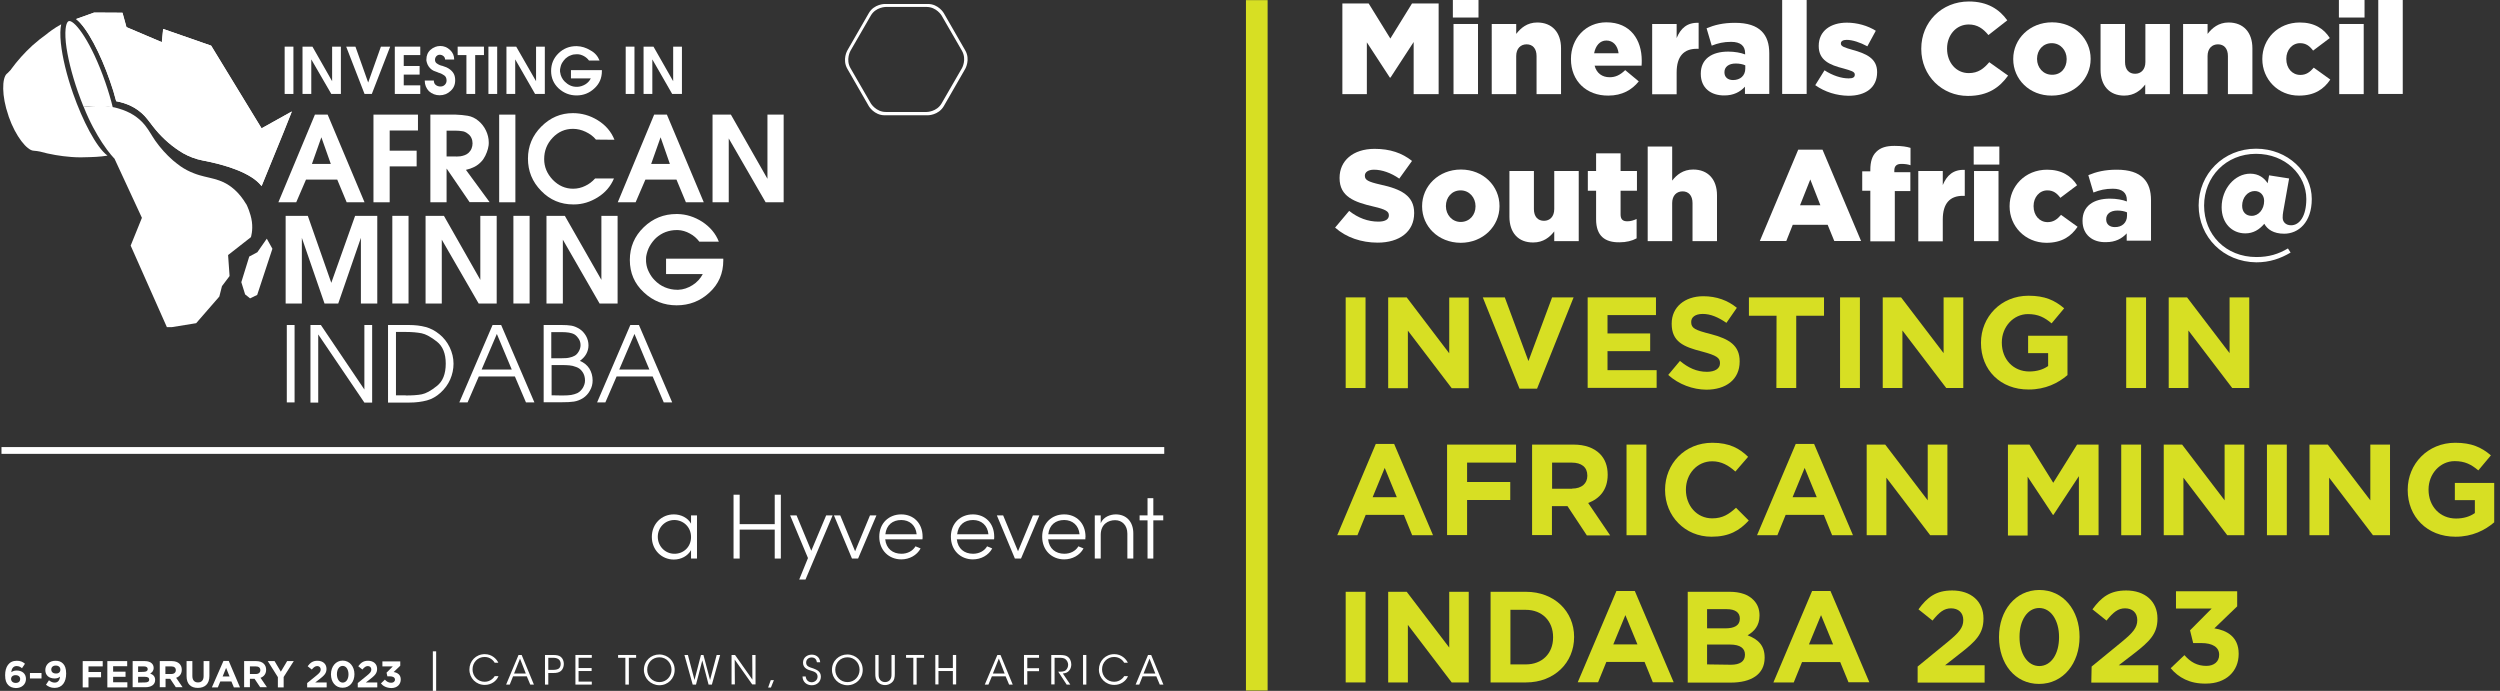 <?xml version="1.0" encoding="utf-8"?>
<!-- Generator: Adobe Illustrator 26.5.0, SVG Export Plug-In . SVG Version: 6.00 Build 0)  -->
<svg version="1.1" id="Layer_1" xmlns="http://www.w3.org/2000/svg" xmlns:xlink="http://www.w3.org/1999/xlink" x="0px" y="0px"
	 viewBox="0 0 1511.5 417.7" style="enable-background:new 0 0 1511.5 417.7;" xml:space="preserve">
<rect x="0" y="0" width="1511.5" height="417.7" fill="#333333" stroke="none"/>
<style type="text/css">
	.st0{fill:#FFFFFF;}
	.st1{fill:#D7DF23;}
</style>
<g id="Layer_1_00000097499055699467969110000004615600354252930215_">
	<g>
		<path class="st0" d="M811.4,2.1h16.1l13.1,21.2l13.1-21.2h16.1v54.8h-15.1V25.4l-14,21.5h-0.4l-13.9-21.3v31.3h-14.8V2.1z"/>
		<path class="st0" d="M878.4-0.3h15.5v10.9h-15.5V-0.3z M878.8,14.5h14.8v42.4h-14.8V14.5z"/>
		<path class="st0" d="M901.9,14.5h14.8v6c2.7-3.5,6.6-6.9,12.7-6.9c9,0,14.4,6,14.4,15.6v27.7H929v-23c0-4.6-2.4-7.1-6-7.1
			c-3.6,0-6.3,2.5-6.3,7.1v23h-14.8V14.5z"/>
		<path class="st0" d="M949.8,35.8v-0.2c0-12.3,8.9-22.1,21.4-22.1c14.7,0,21.4,10.7,21.4,23.1c0,0.9,0,2.1-0.1,3.1h-28.4
			c1.2,4.6,4.6,7,9.1,7c3.5,0,6.3-1.3,9.4-4.3l8.2,6.8c-4.1,5.1-10,8.6-18.4,8.6C959.2,57.9,949.8,49,949.8,35.8z M978.6,32.2
			c-0.6-4.7-3.3-7.7-7.4-7.7c-3.9,0-6.5,3.1-7.4,7.7H978.6z"/>
		<path class="st0" d="M998.9,14.5h14.8V23c2.4-5.8,6.3-9.5,13.3-9.2v15.7h-1.2c-7.7,0-12.1,4.5-12.1,14.3v13.2h-14.8V14.5z"/>
		<path class="st0" d="M1028.3,44.7v-0.2c0-8.8,6.6-13.3,16.6-13.3c3.9,0,7.7,0.7,10.2,1.7v-0.7c0-4.4-2.7-6.9-8.5-6.9
			c-4.5,0-7.9,0.8-11.7,2.3l-3.1-10.5c4.8-2,9.9-3.3,17.2-3.3c7.6,0,12.8,1.8,16.1,5.1c3.2,3.2,4.6,7.6,4.6,13.4v24.5H1055v-4.4
			c-2.9,3.2-6.9,5.3-12.4,5.3C1034.4,57.8,1028.3,53.2,1028.3,44.7z M1055.2,41.5v-2c-1.5-0.7-3.6-1.1-5.8-1.1
			c-4.3,0-6.8,2.1-6.8,5.2v0.2c0,2.9,2.1,4.6,5.2,4.6C1052.2,48.4,1055.2,45.7,1055.2,41.5z"/>
		<path class="st0" d="M1077.5-0.3h14.8v57.1h-14.8V-0.3z"/>
		<path class="st0" d="M1097.5,51.5l5.6-9c4.9,3.2,10.2,4.9,14.6,4.9c2.6,0,3.7-0.7,3.7-2.2V45c0-1.7-2.3-2.3-6.8-3.6
			c-8.4-2.1-15-5-15-13.5v-0.2c0-9,7.2-14,17-14c6.2,0,12.6,1.8,17.5,4.9l-5.1,9.4c-4.4-2.4-9.1-3.9-12.5-3.9
			c-2.2,0-3.5,0.8-3.5,2.1v0.2c0,1.7,2.4,2.4,6.9,3.7c8.4,2.3,15,5.2,15,13.4v0.2c0,9.3-7,14.2-17.3,14.2
			C1110.5,57.8,1103.4,55.7,1097.5,51.5z"/>
		<path class="st0" d="M1161.6,29.6v-0.2c0-16,12.3-28.5,28.8-28.5c11.2,0,18.4,4.7,23.2,11.4l-11.4,8.9c-3.2-3.9-6.7-6.4-11.9-6.4
			c-7.7,0-13.1,6.5-13.1,14.5v0.2c0,8.2,5.4,14.7,13.1,14.7c5.7,0,9.1-2.7,12.4-6.6l11.4,8.1c-5.1,7.1-12.1,12.3-24.3,12.3
			C1174.2,58,1161.6,45.9,1161.6,29.6z"/>
		<path class="st0" d="M1217.2,35.8v-0.2c0-12,9.9-22.1,23.5-22.1c13.5,0,23.3,10,23.3,22v0.2c0,12-9.9,22.1-23.5,22.1
			C1227,57.9,1217.2,47.9,1217.2,35.8z M1249.5,35.8v-0.2c0-5.1-3.7-9.5-9-9.5c-5.4,0-8.9,4.3-8.9,9.4v0.2c0,5.1,3.7,9.5,9,9.5
			C1246.2,45.3,1249.5,41,1249.5,35.8z"/>
		<path class="st0" d="M1270,42.2V14.5h14.8v23c0,4.6,2.4,7.1,6.1,7.1c3.5,0,6.2-2.5,6.2-7.1v-23h14.8v42.4H1297v-5.8
			c-2.7,3.5-6.6,6.7-12.7,6.7C1275.4,57.8,1270,51.8,1270,42.2z"/>
		<path class="st0" d="M1319.9,14.5h14.8v6c2.7-3.5,6.6-6.9,12.7-6.9c9,0,14.4,6,14.4,15.6v27.7H1347v-23c0-4.6-2.4-7.1-6-7.1
			c-3.6,0-6.3,2.5-6.3,7.1v23h-14.8V14.5L1319.9,14.5z"/>
		<path class="st0" d="M1367.8,35.8v-0.2c0-11.9,9.3-22,22.7-22c8.7,0,14.5,3.7,18.1,9.4l-10.1,7.6c-2.1-2.8-4.3-4.5-7.9-4.5
			c-4.8,0-8.3,4.2-8.3,9.4v0.2c0,5.5,3.5,9.6,8.5,9.6c3.5,0,5.8-1.7,8.1-4.4l10,7.2c-3.9,5.8-9.5,9.7-18.9,9.7
			C1377.2,57.9,1367.8,47.8,1367.8,35.8z"/>
		<path class="st0" d="M1414.1-0.3h15.5v10.9h-15.5V-0.3z M1414.3,14.5h14.8v42.4h-14.8V14.5z"/>
		<path class="st0" d="M1437.9-0.3h14.8v57.1h-14.8V-0.3z"/>
	</g>
	<g>
		<path class="st0" d="M807.2,137.6l8.5-10.1c5.4,4.3,11.4,6.5,17.7,6.5c4.1,0,6.3-1.4,6.3-3.7v-0.2c0-2.2-1.8-3.5-9.2-5.2
			c-11.7-2.7-20.6-6-20.6-17.2v-0.2c0-10.2,8-17.5,21.2-17.5c9.3,0,16.6,2.5,22.6,7.3L846,108c-5-3.5-10.5-5.4-15.3-5.4
			c-3.6,0-5.5,1.6-5.5,3.5v0.2c0,2.5,1.9,3.6,9.4,5.3c12.6,2.7,20.4,6.8,20.4,17.1v0.2c0,11.2-8.9,17.8-22.1,17.8
			C823.2,146.7,813.9,143.6,807.2,137.6z"/>
		<path class="st0" d="M859.8,124.8v-0.2c0-12,9.9-22.1,23.5-22.1c13.5,0,23.3,10,23.3,22v0.2c0,12-9.9,22.1-23.5,22.1
			C869.5,146.7,859.8,136.8,859.8,124.8z M892.1,124.8v-0.2c0-5.1-3.7-9.5-9-9.5c-5.4,0-8.9,4.3-8.9,9.4v0.2c0,5.1,3.7,9.5,9,9.5
			C888.7,134.1,892.1,129.8,892.1,124.8z"/>
		<path class="st0" d="M912.6,131.1v-27.7h14.8v23c0,4.6,2.4,7.1,6.1,7.1c3.5,0,6.2-2.5,6.2-7.1v-23h14.8v42.4h-14.8v-5.9
			c-2.7,3.5-6.6,6.7-12.7,6.7C918,146.7,912.6,140.7,912.6,131.1z"/>
		<path class="st0" d="M965,132.6v-17.3h-5v-11.9h5V92.7h14.8v10.7h9.9v11.9h-9.9v14.3c0,3,1.3,4.2,4.1,4.2c2,0,3.8-0.6,5.6-1.4
			v11.7c-2.7,1.5-6.2,2.4-10.4,2.4C970.4,146.6,965,142.7,965,132.6z"/>
		<path class="st0" d="M996.2,88.6h14.8v20.6c2.7-3.5,6.6-6.7,12.7-6.7c9,0,14.4,6,14.4,15.6v27.7h-14.8v-23c0-4.6-2.4-7.1-6-7.1
			c-3.6,0-6.3,2.5-6.3,7.1v23h-14.8L996.2,88.6L996.2,88.6z"/>
		<path class="st0" d="M1087.2,90.5h14.7l23.3,55.2H1109l-4-9.8h-21.1l-3.9,9.8h-16L1087.2,90.5z M1100.6,124.1l-6.1-15.6l-6.2,15.6
			H1100.6z"/>
		<path class="st0" d="M1130.8,115.3h-4.9v-11.7h4.9v-0.9c0-4.9,1.1-8.5,3.6-10.9c2.6-2.6,6.1-3.6,11-3.6c4.6,0,7.4,0.5,9.7,1.2
			v10.5c-1.7-0.6-3.5-0.8-5.6-0.8c-2.7,0-4.2,1.2-4.2,4v1h9.7v11.4h-9.4v30.4h-14.8V115.3L1130.8,115.3z"/>
		<path class="st0" d="M1159.8,103.4h14.8v8.5c2.4-5.8,6.3-9.5,13.3-9.2v15.7h-1.2c-7.7,0-12.1,4.5-12.1,14.3v13.2h-14.8V103.4z"/>
		<path class="st0" d="M1193.3,88.6h15.5v10.9h-15.5V88.6z M1193.5,103.4h14.8v42.4h-14.8V103.4z"/>
		<path class="st0" d="M1215,124.8v-0.2c0-11.9,9.3-22,22.7-22c8.7,0,14.5,3.7,18.1,9.4l-10.1,7.6c-2.1-2.8-4.3-4.5-7.9-4.5
			c-4.8,0-8.3,4.2-8.3,9.4v0.2c0,5.5,3.5,9.6,8.5,9.6c3.5,0,5.8-1.7,8.1-4.4l10,7.2c-3.9,5.8-9.5,9.7-18.9,9.7
			C1224.3,146.7,1215,136.7,1215,124.8z"/>
		<path class="st0" d="M1259.1,133.6v-0.2c0-8.8,6.6-13.3,16.6-13.3c3.9,0,7.7,0.7,10.2,1.7V121c0-4.4-2.7-6.9-8.5-6.9
			c-4.5,0-7.9,0.8-11.7,2.3l-3.1-10.5c4.8-2,9.9-3.3,17.2-3.3c7.6,0,12.8,1.8,16.1,5.1c3.2,3.2,4.6,7.6,4.6,13.4v24.4h-14.7v-4.4
			c-2.9,3.2-6.9,5.3-12.4,5.3C1265.3,146.7,1259.1,142,1259.1,133.6z M1286,130.4v-2c-1.5-0.7-3.6-1.1-5.8-1.1
			c-4.3,0-6.8,2.1-6.8,5.2v0.2c0,2.9,2.1,4.6,5.2,4.6C1283,137.4,1286,134.6,1286,130.4z"/>
		<path class="st0" d="M1329.3,124.2c0-18.9,14.9-34.3,34.7-34.3c19.4,0,33.7,14.4,33.7,30.4c0,14.2-8.1,21-16.7,21
			c-6.5,0-10.2-2.7-12-6c-3,3.5-6.6,5.8-11.5,5.8c-8.1,0-14.3-6.2-14.3-15.8c0-11.2,8-20.3,17.3-20.3c5.1,0,8.5,2.6,10.5,5.8
			l0.9-4.8l12.1,1.9l-3.6,20.2c-0.2,1.2-0.3,2.2-0.3,3.5c0,2.6,1.9,4.6,5.1,4.6c5.1,0,9.2-5.5,9.2-15.9c0-14.5-12.6-27.3-30.4-27.3
			c-18.2,0-31.4,13.9-31.4,31.3c0,17.5,13,31.1,31.6,31.1c7.7,0,13.3-1.8,19.1-5.2l1.6,2.5c-6.1,3.6-12.6,5.9-20.7,5.9
			C1344.1,158.4,1329.3,143.2,1329.3,124.2z M1368.9,121.5c0-3.6-2.4-6-5.7-6c-4.2,0-7.6,3.9-7.6,8.9c0,3.9,2.4,6.1,5.7,6.1
			C1365.5,130.6,1368.9,126.6,1368.9,121.5z"/>
	</g>
	<g>
		<path class="st1" d="M813.6,179.8h12v54.8h-12V179.8z"/>
		<path class="st1" d="M839.4,179.8h11.1l25.7,33.8v-33.7H888v54.8h-10.3l-26.5-34.8v34.8h-11.9V179.8z"/>
		<path class="st1" d="M896.5,179.8h13.3l14.3,38.5l14.3-38.5h13L929.3,235h-10.6L896.5,179.8z"/>
		<path class="st1" d="M959.9,179.8h41.3v10.7h-29.3v11.1h25.8v10.7h-25.8v11.5h29.7v10.7h-41.7V179.8z"/>
		<path class="st1" d="M1008.6,226.7l7.1-8.5c4.9,4.1,10.1,6.6,16.3,6.6c4.9,0,7.9-2,7.9-5.1v-0.2c0-3.1-1.9-4.6-11-7
			c-11-2.8-18.2-5.9-18.2-16.7v-0.2c0-10,8-16.5,19.1-16.5c8,0,14.8,2.5,20.3,7l-6.3,9.1c-4.9-3.4-9.6-5.4-14.3-5.4
			c-4.7,0-7,2.1-7,4.8v0.2c0,3.6,2.3,4.8,11.9,7.2c11.1,2.9,17.4,6.9,17.4,16.4v0.2c0,10.9-8.3,17-20.2,17
			C1023.5,235.5,1015.1,232.5,1008.6,226.7z"/>
		<path class="st1" d="M1074.1,190.9h-16.7v-11.1h45.4v11.1H1086v43.7h-12L1074.1,190.9L1074.1,190.9z"/>
		<path class="st1" d="M1112.5,179.8h12v54.8h-12V179.8z"/>
		<path class="st1" d="M1138.3,179.8h11.1l25.7,33.7v-33.7h11.9v54.8h-10.3l-26.5-34.8v34.8h-11.9V179.8z"/>
		<path class="st1" d="M1197.7,207.4v-0.2c0-15.6,12.1-28.4,28.7-28.4c9.9,0,15.8,2.7,21.6,7.6l-7.6,9.1c-4.2-3.5-8-5.6-14.3-5.6
			c-8.8,0-15.8,7.7-15.8,17.1v0.2c0,10,6.9,17.4,16.6,17.4c4.4,0,8.3-1.1,11.4-3.3v-7.8h-12.1V203h23.8v23.8
			c-5.6,4.8-13.3,8.7-23.4,8.7C1209.4,235.6,1197.7,223.6,1197.7,207.4z"/>
		<path class="st1" d="M1285.5,179.8h12v54.8h-12V179.8z"/>
		<path class="st1" d="M1311.2,179.8h11.1l25.7,33.7v-33.7h11.9v54.8h-10.3l-26.5-34.8v34.8h-11.9L1311.2,179.8L1311.2,179.8z"/>
	</g>
	<g>
		<path class="st1" d="M831.8,268.4h11.1l23.5,55.2h-12.6l-5-12.3h-23.1l-5,12.3h-12.2L831.8,268.4z M844.5,300.6l-7.3-17.7
			l-7.3,17.7H844.5z"/>
		<path class="st1" d="M874.9,268.8h41.7v10.9H887v11.7h26.1v10.9H887v21.2h-12.1V268.8z"/>
		<path class="st1" d="M926.3,268.8h25c7,0,12.4,2,16,5.6c3.1,3.1,4.7,7.4,4.7,12.5v0.2c0,8.9-4.8,14.4-11.8,17l13.3,19.6h-14.1
			L947.7,306h-9.4v17.5h-12V268.8z M950.5,295.4c5.9,0,9.2-3.2,9.2-7.7v-0.2c0-5.1-3.6-7.8-9.4-7.8h-11.9v15.8H950.5z"/>
		<path class="st1" d="M983.4,268.8h12v54.8h-12V268.8z"/>
		<path class="st1" d="M1006.7,296.3v-0.2c0-15.6,11.8-28.4,28.6-28.4c10.4,0,16.5,3.5,21.6,8.5l-7.7,8.9c-4.2-3.8-8.5-6.2-14-6.2
			c-9.2,0-15.9,7.7-15.9,17.1v0.2c0,9.4,6.5,17.2,15.9,17.2c6.3,0,10.1-2.5,14.4-6.4l7.7,7.7c-5.6,6.1-11.9,9.8-22.5,9.8
			C1018.7,324.5,1006.7,312,1006.7,296.3z"/>
		<path class="st1" d="M1085.7,268.4h11.1l23.5,55.2h-12.6l-5-12.3h-23.1l-5,12.3h-12.3L1085.7,268.4z M1098.4,300.6l-7.3-17.7
			l-7.3,17.7H1098.4z"/>
		<path class="st1" d="M1128.7,268.8h11.1l25.7,33.7v-33.7h11.9v54.8H1167l-26.5-34.8v34.8h-11.9V268.8z"/>
		<path class="st1" d="M1214,268.8h13l14.4,23.1l14.4-23.1h13v54.8h-11.9v-35.7l-15.4,23.4h-0.3l-15.3-23.1v35.6h-11.9L1214,268.8
			L1214,268.8z"/>
		<path class="st1" d="M1282.5,268.8h12v54.8h-12V268.8z"/>
		<path class="st1" d="M1308.2,268.8h11.1l25.7,33.7v-33.7h11.9v54.8h-10.3l-26.5-34.8v34.8h-11.9V268.8z"/>
		<path class="st1" d="M1370.6,268.8h12v54.8h-12V268.8z"/>
		<path class="st1" d="M1396.3,268.8h11.1l25.7,33.7v-33.7h11.9v54.8h-10.3l-26.5-34.8v34.8h-11.9V268.8z"/>
		<path class="st1" d="M1455.7,296.3v-0.2c0-15.6,12.1-28.4,28.7-28.4c9.9,0,15.8,2.7,21.6,7.6l-7.6,9.1c-4.2-3.5-8-5.6-14.3-5.6
			c-8.8,0-15.8,7.7-15.8,17.1v0.2c0,10,6.9,17.4,16.6,17.4c4.4,0,8.3-1.1,11.4-3.3v-7.8h-12.1V292h23.8v23.8
			c-5.6,4.8-13.3,8.7-23.4,8.7C1467.4,324.5,1455.7,312.4,1455.7,296.3z"/>
	</g>
	<g>
		<path class="st1" d="M813.6,357.8h12v54.8h-12V357.8z"/>
		<path class="st1" d="M839.4,357.8h11.1l25.7,33.7v-33.7H888v54.8h-10.3l-26.5-34.8v34.8h-11.9V357.8z"/>
		<path class="st1" d="M901.2,357.8h21.4c17.2,0,29.1,11.9,29.1,27.2v0.2c0,15.4-11.9,27.4-29.1,27.4h-21.4V357.8z M922.5,401.7
			c9.9,0,16.5-6.6,16.5-16.3v-0.2c0-9.7-6.6-16.5-16.5-16.5h-9.3v33H922.5z"/>
		<path class="st1" d="M977.3,357.3h11.1l23.5,55.2h-12.6l-5-12.3h-23.1l-5,12.3h-12.3L977.3,357.3z M990,389.6l-7.3-17.7l-7.3,17.7
			H990z"/>
		<path class="st1" d="M1020.3,357.8h25.5c6.3,0,11.2,1.7,14.3,4.9c2.5,2.5,3.7,5.6,3.7,9.3v0.2c0,6.2-3.3,9.6-7.2,11.9
			c6.3,2.4,10.3,6.1,10.3,13.4v0.2c0,10-8.1,15-20.5,15h-26V357.8L1020.3,357.8z M1043.2,379.9c5.3,0,8.7-1.7,8.7-5.8v-0.2
			c0-3.6-2.8-5.6-7.9-5.6h-11.9v11.6H1043.2z M1046.5,401.9c5.3,0,8.5-1.9,8.5-6v-0.2c0-3.6-2.7-6-9-6h-13.9v12L1046.5,401.9
			L1046.5,401.9z"/>
		<path class="st1" d="M1095.6,357.3h11.1l23.5,55.2h-12.6l-5-12.2h-23.1l-5,12.3h-12.3L1095.6,357.3z M1108.3,389.6l-7.3-17.7
			l-7.3,17.7H1108.3z"/>
		<path class="st1" d="M1159.4,403l18.2-14.9c6.8-5.6,9.4-8.6,9.4-13.2c0-4.6-3.1-7.1-7.4-7.1c-4.2,0-7.1,2.3-11.2,7.4l-8.5-6.8
			c5.4-7.4,10.6-11.4,20.4-11.4c11.4,0,18.9,6.6,18.9,16.9v0.2c0,9.1-4.7,13.7-14.4,21.2l-8.8,6.9h23.9v10.5h-40.5L1159.4,403
			L1159.4,403z"/>
		<path class="st1" d="M1208.6,385.3v-0.2c0-15.9,9.9-28.4,24.4-28.4c14.5,0,24.3,12.3,24.3,28.2v0.2c0,15.9-9.8,28.4-24.5,28.4
			C1218.2,413.5,1208.6,401.2,1208.6,385.3z M1244.9,385.3v-0.2c0-10-4.9-17.5-12-17.5S1221,375,1221,385v0.2c0,10,4.8,17.5,12,17.5
			C1240.3,402.6,1244.9,395.2,1244.9,385.3z"/>
		<path class="st1" d="M1264.6,403l18.2-14.9c6.8-5.6,9.4-8.6,9.4-13.2c0-4.6-3.1-7.1-7.4-7.1c-4.2,0-7.1,2.3-11.2,7.4l-8.5-6.8
			c5.4-7.4,10.6-11.4,20.4-11.4c11.4,0,18.9,6.6,18.9,16.9v0.2c0,9.1-4.7,13.7-14.4,21.2l-9,6.9h23.9v10.5h-40.5L1264.6,403
			L1264.6,403L1264.6,403z"/>
		<path class="st1" d="M1312.4,404l8.3-7.9c3.7,4.2,7.7,6.5,13.3,6.5c4.6,0,7.7-2.6,7.7-6.6v-0.2c0-4.5-4-7-10.7-7h-5l-1.9-7.7
			l13.1-13.2h-21.6v-10.4h37v9.1l-13.8,13.3c7.5,1.2,14.7,5.1,14.7,15.3v0.2c0,10.4-7.6,17.9-19.7,17.9
			C1323.9,413.5,1317.1,409.6,1312.4,404z"/>
	</g>
</g>
<rect x="0.9" y="270.3" class="st0" width="703" height="4.1"/>
<path class="st0" d="M421.4,311.6v26.1h-3.6v-5.1c-2,3.6-6,5.7-10.4,5.7c-7.3,0-13.3-5.7-13.3-13.7c0-7.9,5.9-13.6,13.3-13.6
	c4.4,0,8.5,2.1,10.4,5.6v-5H421.4z M417.8,324.7c0-6.3-4.9-10.3-10.1-10.3c-5.5,0-10,4.4-10,10.1c0,5.8,4.5,10.3,10,10.3
	C413.1,334.9,417.8,330.8,417.8,324.7"/>
<polygon class="st0" points="472.1,299.1 472.1,337.7 468.4,337.7 468.4,320.2 447.2,320.2 447.2,337.7 443.5,337.7 443.5,299.1 
	447.2,299.1 447.2,316.9 468.4,316.9 468.4,299.1 "/>
<polygon class="st0" points="503.4,311.6 487,350.4 483.2,350.4 488.5,337.4 477.7,311.6 481.6,311.6 490.5,333 499.5,311.6 "/>
<polygon class="st0" points="529.9,311.6 518.8,337.7 515.1,337.7 504.2,311.6 508,311.6 517,333.3 526,311.6 "/>
<path class="st0" d="M557.7,326.1h-22.5c0.6,5.6,4.5,8.7,9.8,8.7c3.6,0,6.8-1.6,8.5-4.5l3.1,1.3c-2.3,4.2-6.8,6.6-11.7,6.6
	c-7.4,0-13.3-5.4-13.3-13.7c0-8.3,5.9-13.5,13.3-13.5c7.4,0,12.9,5.3,12.9,13.5C557.8,325.1,557.8,325.6,557.7,326.1 M554.2,323
	c-0.5-5.4-4.3-8.6-9.3-8.6c-5.2,0-9,3-9.6,8.6H554.2z"/>
<path class="st0" d="M601,326.1h-22.5c0.6,5.6,4.5,8.7,9.8,8.7c3.6,0,6.8-1.6,8.5-4.5l3.1,1.3c-2.3,4.2-6.8,6.6-11.7,6.6
	c-7.4,0-13.3-5.4-13.3-13.7c0-8.3,5.9-13.5,13.3-13.5c7.4,0,12.9,5.3,12.9,13.5C601.1,325.1,601.1,325.6,601,326.1 M597.6,323
	c-0.5-5.4-4.3-8.6-9.3-8.6c-5.2,0-9,3-9.6,8.6H597.6z"/>
<polygon class="st0" points="628.4,311.6 617.3,337.7 613.6,337.7 602.7,311.6 606.5,311.6 615.5,333.3 624.5,311.6 "/>
<path class="st0" d="M656.2,326.1h-22.5c0.6,5.6,4.5,8.7,9.8,8.7c3.6,0,6.8-1.6,8.5-4.5l3.1,1.3c-2.3,4.2-6.8,6.6-11.7,6.6
	c-7.4,0-13.3-5.4-13.3-13.7c0-8.3,5.9-13.5,13.3-13.5c7.4,0,12.9,5.3,12.9,13.5C656.2,325.1,656.2,325.6,656.2,326.1 M652.7,323
	c-0.5-5.4-4.3-8.6-9.3-8.6c-5.2,0-9,3-9.6,8.6H652.7z"/>
<path class="st0" d="M685.2,322.5v15.2h-3.6v-15.1c0-5-3.2-8.1-7.4-8.1s-8.6,2.4-8.7,8.7v14.5h-3.6v-26.1h3.6v4.7
	c1.6-3.8,5.8-5.3,9.1-5.3C680.9,311,685.2,315.3,685.2,322.5"/>
<polygon class="st0" points="703.3,314.6 697.3,314.6 697.3,337.7 693.8,337.7 693.8,314.6 689,314.6 689,311.6 693.8,311.6 
	693.8,301.2 697.3,301.2 697.3,311.6 703.3,311.6 "/>
<path class="st0" d="M583.6,30.5l-13-22.6c0,0-3.2-5.5-9.6-5.5h-26.1c0,0-6.4,0-9.6,5.5l-13,22.6c0,0-3.2,5.5,0,11.1l13,22.6
	c0,0,3.2,5.5,9.6,5.5H561c0,0,6.4,0,9.6-5.5l13-22.6C583.6,41.6,586.8,36,583.6,30.5 M581.6,41.2l-12.3,21.3c-3,5.2-9.1,5.2-9.1,5.2
	h-24.6c-6,0-9.1-5.2-9.1-5.2l-12.3-21.3c-3-5.2,0-10.5,0-10.5l12.3-21.3c3-5.2,9.1-5.2,9.1-5.2h24.6c6,0,9.1,5.2,9.1,5.2l12.3,21.3
	C584.6,36,581.6,41.2,581.6,41.2"/>
<path class="st0" d="M190.4,69.3h7.7l22.3,53h-10.8l-5.7-13.7H185l-5.9,13.7h-10.8L190.4,69.3z M200,99.1L194.3,83l-5.7,16.1H200z"
	/>
<polygon class="st0" points="225.8,69.3 252.7,69.3 252.7,78.9 235.6,78.9 235.6,91.1 251.9,91.1 251.9,100.6 235.6,100.6 
	235.6,122.3 225.8,122.3 "/>
<path class="st0" d="M260.2,69.3h15.3c2.5,0.1,5,0.3,7.3,0.7c2.3,0.4,4.5,1.4,6.5,3.1c1.9,1.6,3.4,3.5,4.5,5.8s1.7,4.7,1.7,7.2
	c0,0.6,0,1.3-0.1,1.9c-0.1,0.7-0.2,1.3-0.4,2c-0.4,1.4-0.9,2.8-1.6,4.2c-0.7,1.3-1.4,2.5-2.3,3.4c-1.3,1.4-2.7,2.5-4.3,3.3
	c-1.6,0.8-3.3,1.4-5.1,1.8l14.3,19.5h-12.1L270.1,102H270v20.3h-9.8V69.3z M275.4,94.6c0.4,0,0.9,0.1,1.4,0c0.5,0,1-0.1,1.5-0.1
	c0.9-0.1,1.8-0.4,2.7-0.7c0.9-0.3,1.6-0.8,2.3-1.4c0.8-0.8,1.4-1.6,1.8-2.6s0.6-2,0.6-3.1s-0.2-2.3-0.7-3.3
	c-0.5-1.1-1.2-1.9-2.2-2.6c-1.1-0.9-2.3-1.4-3.5-1.5c-1.2-0.2-2.4-0.3-3.8-0.3H270v15.6H275.4z"/>
<rect x="301.8" y="69.3" class="st0" width="9.8" height="53"/>
<path class="st0" d="M359.8,107.9h11.4c-2,4.8-5.3,8.6-9.8,11.4s-9.3,4.3-14.4,4.3h-0.2h-0.2c-7.6,0-14.1-2.7-19.4-8.2
	c-5.4-5.5-8-12-8-19.5s2.7-14,8.1-19.4s11.7-8.1,19.1-8.1c5.3,0,10.3,1.4,15,4.3s8.1,6.8,10.1,11.8l-11.2-0.1
	c-1.6-2-3.7-3.5-6.2-4.7s-5.1-1.8-7.7-1.8c-4.8,0-8.9,1.8-12.3,5.4s-5.1,7.9-5.1,12.9c0,4.7,1.7,8.8,5.2,12.5
	c3.5,3.6,7.6,5.4,12.3,5.4c2.6,0,5.1-0.6,7.3-1.7C356,111.4,358,109.9,359.8,107.9L359.8,107.9z"/>
<path class="st0" d="M395.5,69.3h7.7l22.3,53h-10.8l-5.7-13.7h-18.8l-5.9,13.7h-10.8L395.5,69.3z M405,99.1L399.4,83l-5.7,16.1H405z
	"/>
<polygon class="st0" points="430.8,69.3 441.9,69.3 464,108.1 464,69.3 473.8,69.3 473.8,122.3 462.9,122.3 440.6,83.7 440.6,122.3 
	430.8,122.3 "/>
<polygon class="st0" points="172.7,130.5 186.1,130.5 200.3,171 214.7,130.5 228.1,130.5 228.1,183.5 218.2,183.5 218.2,143.8 
	204.5,183.5 196.2,183.5 182.5,143.8 182.5,183.5 172.7,183.5 "/>
<rect x="237.2" y="130.5" class="st0" width="9.8" height="53"/>
<polygon class="st0" points="257.3,130.5 268.4,130.5 290.4,169.2 290.4,130.5 300.3,130.5 300.3,183.5 289.4,183.5 267.1,144.9 
	267.1,183.5 257.3,183.5 "/>
<rect x="310.4" y="130.5" class="st0" width="9.8" height="53"/>
<polygon class="st0" points="330.4,130.5 341.5,130.5 363.6,169.2 363.6,130.5 373.4,130.5 373.4,183.5 362.5,183.5 340.3,144.9 
	340.3,183.5 330.4,183.5 "/>
<path class="st0" d="M434.6,146.1h-11.8c-1.5-2-3.4-3.7-5.7-4.9c-2.3-1.3-4.8-2-7.2-2.1h-0.5H409c-2.2,0-4.4,0.4-6.6,1.2
	c-2.1,0.8-4,2-5.7,3.5c-1.5,1.4-2.8,3.1-3.9,5c-1.1,2-1.7,4-2.1,6.1c0,0.4-0.1,0.8-0.1,1.1c0,0.4,0,0.7,0,1.1c0,0.3,0,0.7,0,1
	c0,0.4,0.1,0.7,0.1,1c0.2,1.9,0.8,3.8,1.7,5.5c0.9,1.8,2,3.4,3.3,4.7c1.8,1.9,3.9,3.4,6.3,4.4s4.9,1.5,7.4,1.5h0.4h0.3
	c3-0.1,5.9-1.1,8.6-2.8s4.8-4,6.2-6.7h-22.2v-9.3h34.6v1.1c0,7.8-2.8,14.3-8.4,19.4c-5.6,5.2-12.2,7.7-19.8,7.7
	c-7.6,0-14.3-2.6-19.9-7.9c-5.6-5.2-8.4-11.7-8.4-19.5s2.8-14.4,8.4-19.8c5.6-5.4,12.2-8,19.8-8h0.3h0.3c5.3,0.1,10.3,1.7,15,4.7
	C429.3,137.2,432.7,141.2,434.6,146.1L434.6,146.1z"/>
<rect x="172.1" y="28.2" class="st0" width="5.3" height="28.6"/>
<polygon class="st0" points="182.9,28.2 188.9,28.2 200.8,49.1 200.8,28.2 206.1,28.2 206.1,56.8 200.3,56.8 188.2,35.9 188.2,56.8 
	182.9,56.8 "/>
<polygon class="st0" points="209.3,28.2 214.9,28.2 222.6,49.9 230.3,28.2 235.9,28.2 224.8,56.8 220.4,56.8 "/>
<polygon class="st0" points="238.7,28.2 254.1,28.2 254.1,33.3 244.1,33.3 244.1,39.9 253.7,39.9 253.7,45.1 244.1,45.1 244.1,51.6 
	254.1,51.6 254.1,56.8 238.7,56.8 "/>
<path class="st0" d="M256.8,48.7h5.5c0,1.2,0.4,2.1,1.2,2.7c0.8,0.6,1.7,0.9,2.8,0.9c1,0,1.9-0.3,2.6-1s1.1-1.5,1.1-2.6
	c0-1.4-0.5-2.5-1.4-3.1s-1.9-1.2-3-1.5c-0.1-0.1-0.2-0.1-0.3-0.1c-0.1,0-0.2-0.1-0.3-0.1c-0.1,0-0.1-0.1-0.2-0.1s-0.1-0.1-0.2-0.1
	c-0.9-0.3-1.7-0.6-2.4-0.9c-0.7-0.3-1.5-0.9-2.1-1.5s-1.1-1.3-1.5-2.1s-0.6-1.6-0.8-2.5c0-0.2,0-0.3,0-0.4c0-0.1,0-0.3,0-0.4
	c0-2.3,0.8-4.3,2.5-5.8s3.7-2.3,5.9-2.3c2.2,0,4.2,0.8,5.9,2.4c1.7,1.6,2.5,3.5,2.5,5.8h-5.5c0-0.9-0.4-1.6-1-2.1s-1.4-0.8-2.2-0.8
	c-0.9,0-1.5,0.3-2.1,0.9c-0.5,0.6-0.8,1.3-0.8,2.1l0,0l0,0c0,0.9,0.3,1.6,0.9,2.1s1.4,0.9,2.1,1.2c0.1,0,0.2,0.1,0.3,0.1
	c0.1,0,0.2,0.1,0.3,0.1c0.1,0.1,0.3,0.1,0.4,0.1s0.3,0.1,0.4,0.1c0.9,0.3,1.7,0.6,2.5,0.9c0.8,0.4,1.6,0.8,2.3,1.4
	c1,0.8,1.8,1.7,2.3,2.8s0.7,2.3,0.7,3.7c0,2.6-0.9,4.7-2.8,6.4c-1.8,1.7-4,2.6-6.6,2.6c-2.4,0-4.6-0.8-6.5-2.5
	C257.7,53.4,256.8,51.3,256.8,48.7L256.8,48.7z"/>
<polygon class="st0" points="282,33.3 276.7,33.3 276.7,28.2 292.6,28.2 292.6,33.3 287.3,33.3 287.3,56.8 282,56.8 "/>
<rect x="295.3" y="28.2" class="st0" width="5.3" height="28.6"/>
<polygon class="st0" points="306.2,28.2 312.1,28.2 324.1,49.1 324.1,28.2 329.4,28.2 329.4,56.8 323.5,56.8 311.5,35.9 311.5,56.8 
	306.2,56.8 "/>
<path class="st0" d="M362.5,36.6h-6.4c-0.8-1.1-1.8-2-3.1-2.7c-1.3-0.7-2.6-1.1-3.9-1.1h-0.3h-0.3c-1.2,0-2.4,0.2-3.5,0.7
	c-1.2,0.4-2.2,1.1-3.1,1.9c-0.8,0.8-1.5,1.7-2.1,2.7c-0.6,1.1-0.9,2.2-1.1,3.3c0,0.2,0,0.4-0.1,0.6c0,0.2,0,0.4,0,0.6
	c0,0.2,0,0.4,0,0.6c0,0.2,0,0.4,0.1,0.6c0.1,1,0.4,2,0.9,3s1.1,1.8,1.8,2.5c1,1,2.1,1.8,3.4,2.4c1.3,0.6,2.6,0.8,4,0.8h0.2h0.2
	c1.6-0.1,3.2-0.6,4.7-1.5s2.6-2.2,3.3-3.6h-12v-5h18.7V43c0,4.2-1.5,7.7-4.6,10.5c-3,2.8-6.6,4.2-10.7,4.2s-7.7-1.4-10.8-4.2
	c-3-2.8-4.6-6.3-4.6-10.6c0-4.2,1.5-7.8,4.5-10.7s6.6-4.3,10.7-4.3h0.2h0.2c2.8,0.1,5.5,0.9,8.1,2.5
	C359.6,31.8,361.4,33.9,362.5,36.6L362.5,36.6z"/>
<rect x="378.3" y="28.2" class="st0" width="5.3" height="28.6"/>
<polygon class="st0" points="389.1,28.2 395.1,28.2 407,49.1 407,28.2 412.3,28.2 412.3,56.8 406.4,56.8 394.4,35.9 394.4,56.8 
	389.1,56.8 "/>
<rect x="173.4" y="196.5" class="st0" width="4.7" height="46.8"/>
<polygon class="st0" points="187.7,196.5 194,196.5 220.3,235.5 220.3,196.5 225,196.5 225,243.4 220.3,243.4 192.4,202.2 
	192.4,243.4 187.7,243.4 "/>
<path class="st0" d="M234.6,196.5h12.6c3.8,0,7.1,0.4,10.1,1.2s5.7,2.2,8.4,4.4c2.6,2.1,4.7,4.8,6.2,7.9c1.5,3.2,2.3,6.4,2.3,9.9
	c0,3.3-0.7,6.5-2,9.5s-3.3,5.7-5.8,8s-5.3,3.9-8.3,4.7s-6.5,1.3-10.6,1.3h-12.9L234.6,196.5L234.6,196.5z M245.3,239.1
	c4,0,7.2-0.2,9.7-0.7s5.5-2.1,9.1-5c3.6-2.8,5.4-7.3,5.4-13.6c0-6-1.8-10.5-5.4-13.3s-6.7-4.5-9.2-5c-2.6-0.5-5.7-0.8-9.5-0.8h-6
	V239h5.9V239.1z"/>
<path class="st0" d="M297.8,196.5h5.2l20.1,46.8H318l-6.7-15.7h-21.8l-6.8,15.7h-5L297.8,196.5z M309.4,223.4l-9-21.5l-9.2,21.5
	H309.4z"/>
<path class="st0" d="M328.6,196.5h11c2.2,0,4.2,0.1,5.9,0.4c1.7,0.3,3.3,1,4.9,2s2.9,2.5,3.9,4.2c1,1.8,1.5,3.7,1.5,5.7
	c0,1.9-0.5,3.7-1.4,5.3s-2.2,2.9-3.8,4.1c2.5,1,4.4,2.6,5.7,4.6c1.3,2.1,2,4.5,2,7.2c0,2.2-0.5,4.2-1.6,6.1c-1,1.9-2.5,3.5-4.2,4.6
	c-1.8,1.1-3.6,1.8-5.5,2.1s-4.3,0.4-7.3,0.4h-11v-46.7L328.6,196.5L328.6,196.5z M338.4,216.6h1.1c2.1,0,3.7-0.1,4.8-0.4
	c1.1-0.2,2.2-0.6,3.1-1.1c1-0.5,1.8-1.4,2.5-2.6c0.7-1.2,1.1-2.5,1.1-3.8s-0.3-2.5-1-3.7c-0.7-1.1-1.5-2-2.5-2.7
	c-1-0.6-2.2-1-3.5-1.2s-2.7-0.3-4.2-0.3h-1.1h-5.4v15.8H338.4z M339.1,239.1h1.3c1.9,0,3.6-0.1,4.9-0.3s2.6-0.6,3.9-1.2
	c1.3-0.7,2.3-1.7,3.2-3.1c0.8-1.4,1.3-2.9,1.3-4.4c0-2-0.5-3.8-1.5-5.2c-1-1.5-2.3-2.5-3.8-3c-1.5-0.6-2.9-0.9-4.1-1
	s-2.8-0.2-4.7-0.2h-1.1h-5V239L339.1,239.1L339.1,239.1z"/>
<path class="st0" d="M381.1,196.5h5.2l20.1,46.8h-5.1l-6.7-15.7h-21.8l-6.8,15.7h-5L381.1,196.5z M392.6,223.4l-9-21.5l-9.2,21.5
	H392.6z"/>
<path class="st0" d="M57.5,64.1c-1.2,0-2.4,0.1-3.6,0.2c-1.1,0.1-2.1,0.2-3.1,0.3h-0.2c3.7,9.4,7.8,16.5,11.1,21.6
	c4.3,6.6,7.5,9.7,7.5,9.7l0.1,0.2l16.5,35.6L79,148.5l21.9,49.3h2.9l14.8-2.4l14-16.1l1.6-6.3l4.6-6.1l-0.9-12.7l13.8-10.8
	c0,0,1.3-4,0.6-9.3s-3.2-10.3-3.2-10.3c-0.1-0.2-0.2-0.3-0.3-0.5l-0.1-0.1c-3.8-6.4-9.2-11.7-16.2-14.1c-3.9-1.4-8-2-12-3.2
	c-1.1-0.3-2.1-0.7-3.2-1.1c-2.9-1.1-5.6-2.5-8.2-4.3c-1.5-1.1-3.1-2.3-4.5-3.5c-4-3.5-7.7-7.6-10.7-11.9c-2.1-3-3.8-6.3-6.1-9.2
	c-4.2-5.3-9.7-8.4-15.8-10.2c-0.3-0.1-0.7-0.2-1-0.3c-1-0.3-2-0.5-3.1-0.7c-0.1,0-0.3-0.1-0.4-0.1c-2.1-0.4-4.3-0.6-6.5-0.7
	c-0.6,0-1.2,0-1.7,0C58.6,64.1,58,64.1,57.5,64.1"/>
<path class="st0" d="M56.9,7.6L46,11.5c6.7,5.2,14.9,21.3,20.4,37.3c1.5,4.2,2.8,8.4,3.8,12.4c6.5,1.2,12.4,3.9,17.1,8.8
	c2.5,2.7,4.5,5.8,6.9,8.6c4.6,5.5,10.3,10.4,16.4,14c3.7,2.1,7.6,3.6,11.8,4.4c13.3,2.5,29.4,7.3,35.7,15.5l13.2-32.3l5.1-12.8
	l-18.3,10.2l-30.5-50l-29-10.1l-0.8,8l-21.4-9.1L74,7.7L56.9,7.6L56.9,7.6z"/>
<path class="st0" d="M56.9,7.6L46,11.5c6.7,5.2,14.9,21.3,20.5,37.3c1.5,4.2,2.8,8.4,3.8,12.4c6.5,1.2,12.4,3.9,17.1,8.8
	c2.5,2.7,4.5,5.8,6.9,8.6c4.6,5.5,10.3,10.4,16.4,14c3.7,2.1,7.7,3.6,11.8,4.4c13.3,2.5,29.4,7.3,35.7,15.5l13.2-32.3l5.1-12.8
	l-18.3,10.2l-30.5-50l-29-10.1l-0.8,8l-21.4-9.1l-2.4-8.7L56.9,7.6L56.9,7.6z"/>
<polygon class="st0" points="155.6,152.5 150.7,155.1 145.9,170.6 148.2,178 151.2,180.4 155.5,178.3 164.7,150.4 161.3,144.3 "/>
<path class="st0" d="M50.6,64.6c1-0.1,2.1-0.2,3.2-0.3c1.2-0.1,2.4-0.2,3.6-0.2c0.6,0,1.2,0,1.8,0s1.2,0,1.7,0
	c2.2,0.1,4.4,0.3,6.5,0.7c0.1,0,0.3,0.1,0.4,0.1S68,65,68.2,65c-1.1-4.6-2.6-9.7-4.5-15.2c-8.4-24.2-18.1-37.1-21.8-37.1
	c-0.1,0-0.2,0-0.4,0.1c-1.1,0.4-2.6,3.5-1.7,12.9c0.9,8.3,3.5,18.9,7.3,29.8c1.1,3.2,2.3,6.2,3.4,9C50.5,64.6,50.6,64.6,50.6,64.6"
	/>
<path class="st0" d="M28.5,20.4c-3.1,2.2-6.1,4.6-8.9,7.1c-4.8,4.4-9.1,9.2-12.9,14.4V42c-0.9,1-1.4,1.5-2,2.1
	c-0.2,0.2-0.4,0.3-0.6,0.5c-2.9,2.6-3.2,13.3,1,25.3l0.2,0.7c4.2,12,11.1,20.3,14.9,20.5c0.4,0,0.6,0.1,0.9,0.1
	c0.8,0.1,1.5,0.1,2.8,0.4H24c6.1,1.7,12.5,2.8,19,3.3c3.8,0.3,7.6,0.3,11.3,0.1c0.1,0,6.1-0.1,10.7-0.9c-6.8-5-15.1-21.3-20.8-37.5
	c-3.9-11.1-6.5-22-7.4-30.5c-0.5-4.9-0.4-8.7,0.2-11.4C33,16.8,28.5,20.3,28.5,20.4"/>
<rect x="261.7" y="393.8" class="st0" width="2" height="24.2"/>
<path class="st0" d="M301.3,409c-1.2,2.8-4.3,5.1-8.2,5.1c-5.3,0-9.3-4.1-9.3-9.3c0-5.1,3.9-9.3,9.3-9.3c4.4,0,7.2,3,8.2,5.2h-2.2
	c-0.6-1.1-2.6-3.5-6.1-3.5c-4.2,0-7.3,3.3-7.3,7.5s3.2,7.5,7.3,7.5c3.7,0,5.7-2.7,6.1-3.4h2.2V409z"/>
<path class="st0" d="M308.2,413.9H306l7.5-17.9h1.9l7.4,17.9h-2.2l-2.1-5h-8.3L308.2,413.9z M314.4,398.2l-3.6,9h7.1L314.4,398.2z"
	/>
<path class="st0" d="M334.2,396c2.5,0,3.7,0.3,4.8,1.1c1.2,0.9,1.9,2.6,1.9,4.3c0,1.7-0.7,3.4-1.8,4.3c-1.2,0.9-2.4,1.2-4.7,1.2
	h-2.9v7h-2V396H334.2z M331.5,405h2.9c1.5,0,2.4-0.2,3.3-0.7c0.8-0.5,1.3-1.6,1.3-2.9s-0.6-2.4-1.4-2.9c-0.9-0.6-1.8-0.8-3.3-0.8
	h-2.8V405z"/>
<polygon class="st0" points="347.9,396 357.8,396 357.8,397.7 349.8,397.7 349.8,403.9 357.7,403.9 357.7,405.7 349.8,405.7 
	349.8,412.1 357.8,412.1 357.8,413.9 347.9,413.9 "/>
<polygon class="st0" points="378.1,397.7 373.7,397.7 373.7,396 384.6,396 384.6,397.7 380.2,397.7 380.2,413.9 378.1,413.9 "/>
<path class="st0" d="M389.3,405c0-5.5,4.3-9.3,9.3-9.3c5.2,0,9.3,4,9.3,9.3s-4.1,9.3-9.3,9.3C393.4,414.2,389.3,410.1,389.3,405
	L389.3,405z M391.3,404.9c0,4.2,3.2,7.5,7.4,7.5c4.2,0,7.3-3.4,7.3-7.5s-3.1-7.5-7.3-7.5C394.4,397.4,391.3,400.7,391.3,404.9
	L391.3,404.9z"/>
<polygon class="st0" points="413.8,396 415.9,396 419.9,411.1 423.8,396 425.3,396 429.3,411.1 433.3,396 435.4,396 430.4,413.9 
	428.4,413.9 424.6,399.3 420.8,413.9 418.8,413.9 "/>
<polygon class="st0" points="454.9,410.9 454.8,396 456.8,396 456.8,413.8 454.8,413.8 444.2,398.8 444.3,413.8 442.3,413.8 
	442.3,396 444.4,396 "/>
<polygon class="st0" points="466.1,415.7 464.4,415.7 466,411.2 467.9,411.2 "/>
<path class="st0" d="M487.1,408.9c0.3,3,2.5,3.6,3.6,3.6c1.9,0,3.6-1.4,3.6-3.4c0-2.5-2.2-3.1-4.2-3.7c-1.5-0.4-4.6-1.4-4.6-4.7
	c0-3.2,2.6-4.9,5.3-4.9c2.2,0,4.8,1.2,5.1,4.6h-2c-0.2-1.2-0.8-2.9-3.2-2.9c-1.8,0-3.3,1.2-3.3,3.1c0,2.2,1.7,2.7,4.5,3.6
	c1.7,0.7,4.4,1.6,4.4,4.9c0,2.9-2.2,5.2-5.5,5.2c-3,0-5.5-1.9-5.6-5.3h1.9L487.1,408.9L487.1,408.9z"/>
<path class="st0" d="M503,405c0-5.5,4.3-9.3,9.3-9.3c5.2,0,9.3,4,9.3,9.3s-4.1,9.3-9.3,9.3C507,414.2,503,410.1,503,405L503,405z
	 M505,404.9c0,4.2,3.2,7.5,7.4,7.5s7.3-3.4,7.3-7.5s-3.1-7.5-7.3-7.5C508.1,397.4,505,400.7,505,404.9L505,404.9z"/>
<path class="st0" d="M531.2,396v11.3c0,1.4,0,2.4,0.8,3.6c0.6,0.9,1.8,1.5,3.1,1.5s2.5-0.6,3.1-1.5c0.8-1.2,0.8-2.2,0.8-3.6V396h2
	v11.3c0,2.1-0.2,4.1-2,5.5c-1,0.8-2.3,1.4-3.9,1.4c-1.3,0-2.8-0.4-3.9-1.4c-1.9-1.5-2-3.6-2-5.5V396H531.2z"/>
<polygon class="st0" points="552.2,397.7 547.8,397.7 547.8,396 558.7,396 558.7,397.7 554.2,397.7 554.2,413.9 552.2,413.9 "/>
<polygon class="st0" points="565.5,413.8 565.5,396 567.4,396 567.4,403.9 576.1,403.9 576.1,396 578.1,396 578.1,413.8 
	576.1,413.8 576.1,405.7 567.4,405.7 567.4,413.8 "/>
<path class="st0" d="M597.6,413.9h-2.2L603,396h1.9l7.4,17.9h-2.2l-2.1-5h-8.3L597.6,413.9z M603.9,398.2l-3.6,9h7.1L603.9,398.2z"
	/>
<polygon class="st0" points="619.1,396 628.2,396 628.2,397.7 621.1,397.7 621.1,404 628.2,404 628.2,405.8 621.1,405.8 
	621.1,413.9 619.1,413.9 "/>
<path class="st0" d="M635.6,396h4.7c2.8,0,4.1,0.3,5,0.9c1.5,0.9,2.4,2.8,2.4,4.8c0,1.2-0.3,2.5-1.1,3.5c-1.1,1.5-2.3,1.8-4,2
	l4.5,6.7h-2.2l-5.1-7.8h0.6c1.3,0,3,0,4-0.9c0.9-0.9,1.4-2,1.4-3.3s-0.7-2.7-1.8-3.5c-0.9-0.6-2-0.7-3.6-0.7h-2.8v16.1h-2L635.6,396
	L635.6,396z"/>
<rect x="654.8" y="396" class="st0" width="2" height="17.9"/>
<path class="st0" d="M681.9,409c-1.2,2.8-4.3,5.1-8.2,5.1c-5.3,0-9.3-4.1-9.3-9.3c0-5.1,3.9-9.3,9.3-9.3c4.4,0,7.2,3,8.2,5.2h-2.2
	c-0.6-1.1-2.6-3.5-6.1-3.5c-4.2,0-7.3,3.3-7.3,7.5s3.2,7.5,7.3,7.5c3.7,0,5.7-2.7,6.1-3.4h2.2V409z"/>
<path class="st0" d="M688.8,413.9h-2.2l7.5-17.9h1.9l7.4,17.9h-2.2l-2.1-5h-8.3L688.8,413.9z M695,398.2l-3.6,9h7.1L695,398.2z"/>
<path class="st0" d="M5,414.2c-1.2-1.2-1.9-2.9-1.9-6l0,0c0-4.9,2.2-8.7,7-8.7c2.2,0,3.6,0.6,5,1.8l-1.8,2.7c-1-0.8-1.9-1.3-3.3-1.3
	c-2,0-3,1.6-3.2,3.7c0.8-0.5,1.7-1,3.3-1c3.2,0,5.6,1.8,5.6,5.1l0,0c0,3.3-2.6,5.5-6.1,5.5C7.5,415.9,6.1,415.3,5,414.2 M12.2,410.6
	L12.2,410.6c0-1.4-1-2.4-2.8-2.4c-1.7,0-2.7,1-2.7,2.3l0,0c0,1.3,1,2.4,2.8,2.4S12.2,411.9,12.2,410.6"/>
<rect x="18.1" y="406.9" class="st0" width="7" height="3.3"/>
<path class="st0" d="M27.8,414l1.8-2.7c1.2,0.9,2.1,1.4,3.5,1.4c2,0,3-1.5,3.2-3.6c-0.8,0.7-1.8,1.1-3.2,1.1c-3.5,0-5.7-1.9-5.7-5.1
	l0,0c0-3.2,2.5-5.6,6.1-5.6c2.1,0,3.4,0.5,4.6,1.7c1.1,1.1,1.9,2.9,1.9,6l0,0c0,5.2-2.4,8.7-7,8.7C30.7,415.9,29.2,415.1,27.8,414
	 M36.5,404.9L36.5,404.9c0-1.5-1-2.5-2.8-2.5c-1.7,0-2.7,1-2.7,2.4l0,0c0,1.4,1,2.4,2.8,2.4C35.5,407.3,36.5,406.3,36.5,404.9"/>
<polygon class="st0" points="50,399.7 62.1,399.7 62.1,402.9 53.5,402.9 53.5,406.3 61.1,406.3 61.1,409.5 53.5,409.5 53.5,415.6 
	50,415.6 "/>
<polygon class="st0" points="64.9,399.7 76.9,399.7 76.9,402.8 68.4,402.8 68.4,406.1 75.9,406.1 75.9,409.2 68.4,409.2 68.4,412.5 
	77,412.5 77,415.6 64.9,415.6 "/>
<path class="st0" d="M80.2,399.7h7.4c1.8,0,3.3,0.5,4.2,1.4c0.7,0.7,1.1,1.6,1.1,2.7l0,0c0,1.8-1,2.8-2.1,3.4c1.8,0.7,3,1.8,3,3.9
	l0,0c0,2.9-2.4,4.4-6,4.4h-7.6V399.7z M86.8,406.2c1.5,0,2.5-0.5,2.5-1.7l0,0c0-1-0.8-1.6-2.3-1.6h-3.5v3.4L86.8,406.2L86.8,406.2z
	 M87.7,412.6c1.5,0,2.5-0.5,2.5-1.7l0,0c0-1.1-0.8-1.7-2.6-1.7h-4.1v3.5L87.7,412.6L87.7,412.6z"/>
<path class="st0" d="M96.6,399.7h7.3c2,0,3.6,0.6,4.6,1.6c0.9,0.9,1.4,2.1,1.4,3.6l0,0c0,2.6-1.4,4.2-3.4,4.9l3.9,5.7h-4.1l-3.4-5.1
	h-2.8v5.1h-3.5V399.7z M103.6,407.5c1.7,0,2.7-0.9,2.7-2.3l0,0c0-1.5-1-2.3-2.8-2.3H100v4.6L103.6,407.5L103.6,407.5z"/>
<path class="st0" d="M112.8,408.8v-9.1h3.5v9c0,2.6,1.3,3.9,3.4,3.9s3.4-1.3,3.4-3.8v-9.1h3.5v9c0,4.8-2.7,7.2-7,7.2
	S112.8,413.5,112.8,408.8"/>
<path class="st0" d="M135.1,399.6h3.2l6.8,16h-3.7l-1.5-3.6h-6.7l-1.5,3.6h-3.6L135.1,399.6z M138.8,409l-2.1-5.2l-2.1,5.2H138.8z"
	/>
<path class="st0" d="M147.6,399.7h7.3c2,0,3.6,0.6,4.6,1.6c0.9,0.9,1.4,2.1,1.4,3.6l0,0c0,2.6-1.4,4.2-3.4,4.9l3.9,5.7h-4.1
	l-3.4-5.1h-2.8v5.1h-3.5V399.7z M154.7,407.5c1.7,0,2.7-0.9,2.7-2.3l0,0c0-1.5-1-2.3-2.8-2.3h-3.5v4.6L154.7,407.5L154.7,407.5z"/>
<polygon class="st0" points="168,409.4 161.9,399.7 166,399.7 169.8,406.1 173.6,399.7 177.6,399.7 171.5,409.3 171.5,415.6 
	168,415.6 "/>
<path class="st0" d="M185.8,412.9l5.3-4.3c2-1.6,2.8-2.5,2.8-3.8s-0.9-2.1-2.1-2.1c-1.2,0-2.1,0.7-3.3,2.1l-2.5-2
	c1.6-2.1,3.1-3.3,5.9-3.3c3.3,0,5.5,1.9,5.5,4.9l0,0c0,2.7-1.4,4-4.2,6.2l-2.6,2h6.9v3h-11.8v-2.7L185.8,412.9L185.8,412.9z"/>
<path class="st0" d="M200.1,407.7L200.1,407.7c0-4.7,2.9-8.3,7.1-8.3c4.2,0,7.1,3.6,7.1,8.2l0,0c0,4.6-2.8,8.2-7.1,8.2
	C202.9,415.9,200.1,412.4,200.1,407.7 M210.7,407.7L210.7,407.7c0-2.9-1.4-5.1-3.5-5.1s-3.5,2.1-3.5,5l0,0c0,2.9,1.4,5.1,3.5,5.1
	S210.7,410.6,210.7,407.7"/>
<path class="st0" d="M216.4,412.9l5.3-4.3c2-1.6,2.8-2.5,2.8-3.8s-0.9-2.1-2.1-2.1c-1.2,0-2.1,0.7-3.3,2.1l-2.5-2
	c1.6-2.1,3.1-3.3,5.9-3.3c3.3,0,5.5,1.9,5.5,4.9l0,0c0,2.7-1.4,4-4.2,6.2l-2.6,2h6.9v3h-11.8v-2.7L216.4,412.9L216.4,412.9z"/>
<path class="st0" d="M230.3,413.2l2.4-2.3c1.1,1.2,2.2,1.9,3.8,1.9c1.3,0,2.3-0.7,2.3-1.9l0,0c0-1.3-1.2-2-3.1-2h-1.5l-0.5-2.2
	l3.8-3.8h-6.3v-3H242v2.6l-4,3.8c2.2,0.4,4.3,1.5,4.3,4.5l0,0c0,3-2.2,5.2-5.7,5.2C233.6,415.9,231.6,414.8,230.3,413.2"/>
<rect x="753.3" y="0.1" class="st1" width="13.1" height="417.4"/>
</svg>
